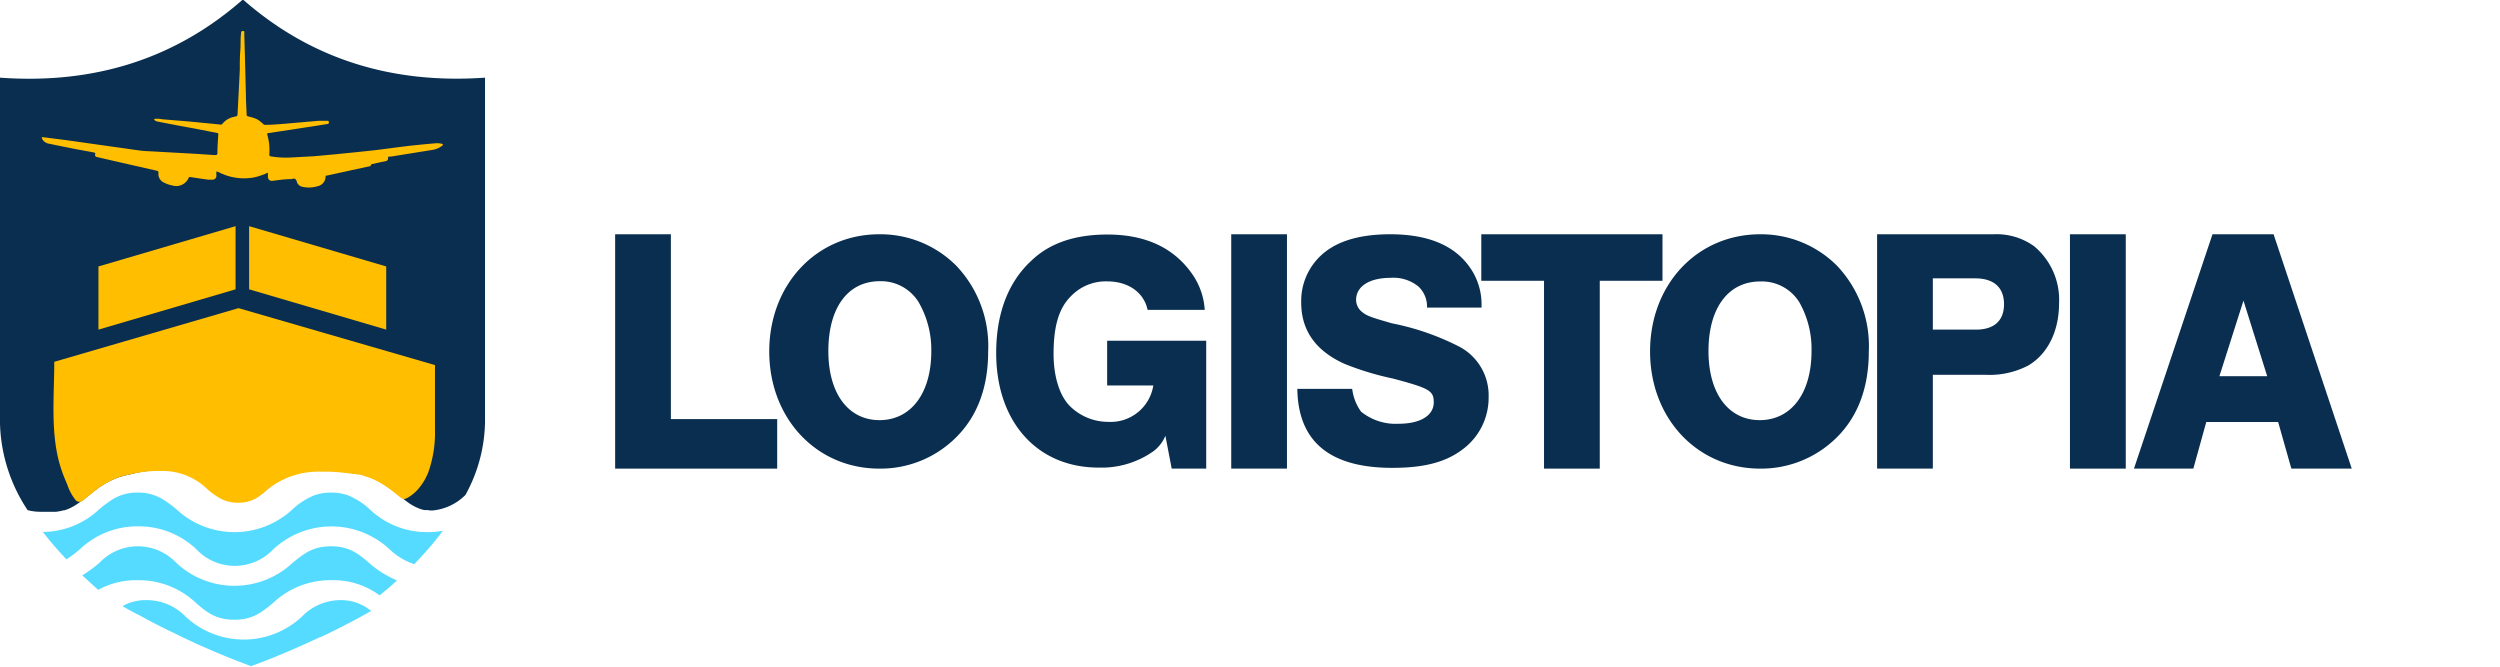 <?xml version="1.0" encoding="UTF-8"?>
<svg xmlns="http://www.w3.org/2000/svg" id="Layer_1" data-name="Layer 1" viewBox="0 0 289.73 77.26">
  <defs>
    <style>.cls-1{fill:#54dbff;}.cls-2{fill:#0a2e50;}.cls-3{fill:#ffbe00;}</style>
  </defs>
  <path class="cls-1" d="M38.37,63.31c-2.11,0-3.14.85-4.45,1.91a9.87,9.87,0,0,1-13.5,0,6.13,6.13,0,0,0-8.89,0,15.24,15.24,0,0,1-2,1.46l1.85,1.68A9.13,9.13,0,0,1,16,67.24a9.64,9.64,0,0,1,6.74,2.66C24,71,25.06,71.82,27.17,71.82s3.14-.85,4.45-1.92a9.65,9.65,0,0,1,6.75-2.66A9,9,0,0,1,44,69l.46-.39Q45.24,68,46,67.26a11.61,11.61,0,0,1-3.2-2C41.51,64.16,40.48,63.31,38.37,63.31Z"></path>
  <path class="cls-1" d="M51.33,61.52A39.46,39.46,0,0,1,48,65.38a7.59,7.59,0,0,1-2.84-1.71,9.89,9.89,0,0,0-13.5,0,6.13,6.13,0,0,1-8.89,0A9.65,9.65,0,0,0,16,61a9.65,9.65,0,0,0-6.75,2.66,13,13,0,0,1-1.55,1.16,40.49,40.49,0,0,1-2.73-3.17A9.61,9.61,0,0,0,11.52,59a15.83,15.83,0,0,1,1.42-1.06,5.26,5.26,0,0,1,3-.85,5.3,5.3,0,0,1,2.83.72A12.42,12.42,0,0,1,20.42,59a9.88,9.88,0,0,0,13.51,0,8.25,8.25,0,0,1,2.38-1.55,5.39,5.39,0,0,1,2.06-.36,5.9,5.9,0,0,1,1.84.27A8.13,8.13,0,0,1,42.82,59a9.61,9.61,0,0,0,6.75,2.67A10.55,10.55,0,0,0,51.33,61.52Z"></path>
  <path class="cls-1" d="M39.39,69.55A6.24,6.24,0,0,0,35,71.45a9.87,9.87,0,0,1-13.5,0A6.28,6.28,0,0,0,17,69.55a5.4,5.4,0,0,0-2.51.54h0l-.29.16c.62.36,1.23.71,1.85,1h0c1.15.64,2.3,1.23,3.41,1.78,1,.47,1.86.91,2.74,1.31l.38.18c3.78,1.71,6.52,2.68,6.52,2.68s2.33-.82,5.66-2.3h0l1.81-.82.55-.26.08,0c1.35-.64,2.79-1.36,4.26-2.15l.7-.39h0l.72-.4.14-.08-.12-.08A5.44,5.44,0,0,0,39.39,69.55Z"></path>
  <polygon class="cls-2" points="37.08 54.6 37.09 54.6 37.08 54.6 37.08 54.6 37.05 54.6 37.08 54.6"></polygon>
  <path class="cls-2" d="M28.22,0h-.14Q16.44,10.19,0,9V49.12a19,19,0,0,0,3.2,10,5.72,5.72,0,0,0,1.57.19h.5l.53,0h.43l.28,0h0l.32-.05h0a2.47,2.47,0,0,0,.29-.06l.26-.06.08,0a4.3,4.3,0,0,0,.76-.3l.28-.15.23-.14a1.37,1.37,0,0,0,.2-.13l.2-.13.18-.13-.11,0c.36-.06.69-.44,1-.67l.56-.45.3-.23.41-.31.23-.15.35-.22.45-.26.31-.16.41-.19c.21-.08.43-.17.66-.24l.2-.06A6.93,6.93,0,0,1,15,55a14.21,14.21,0,0,1,3.83-.52,7.41,7.41,0,0,1,5.3,2.17,8.79,8.79,0,0,0,1.42,1,4.1,4.1,0,0,0,2.08.51,4,4,0,0,0,2.23-.6,9.78,9.78,0,0,0,1.26-1,9.45,9.45,0,0,1,6-2h1a23.6,23.6,0,0,1,2.83.27l.2,0,.36.07.31.07.34.09.64.2.3.12.14.06.23.1.32.16.27.15a17.27,17.27,0,0,1,2.22,1.59l.41.32a4.66,4.66,0,0,0,.49.39,5.1,5.1,0,0,0,.69.45l.24.13.26.12.27.11.27.09.25.06.15,0,.24,0,.3.05h.29a6.19,6.19,0,0,0,3.8-1.8,18,18,0,0,0,2.27-8.41V9Q39.82,10.15,28.22,0ZM8.8,58h.07l.05,0Z"></path>
  <path class="cls-2" d="M77.75,27.15V48.57H90.07v5.74H71.29V27.15Z"></path>
  <path class="cls-2" d="M110.83,30.8a13.51,13.51,0,0,1,3.69,9.93c0,4.15-1.24,7.49-3.69,9.93a12.39,12.39,0,0,1-8.92,3.65c-7.29,0-12.76-5.82-12.76-13.58s5.47-13.58,12.76-13.58A12.42,12.42,0,0,1,110.83,30.8ZM96,40.69c0,4.93,2.32,8,5.93,8s6-3.06,6-8A11,11,0,0,0,106.45,35a5.13,5.13,0,0,0-4.54-2.41C98.23,32.62,96,35.69,96,40.69Z"></path>
  <path class="cls-2" d="M133.68,52.29a10.43,10.43,0,0,1-6.36,1.9c-7.14,0-11.87-5.32-11.87-13.27,0-4.54,1.36-8.22,4.11-10.74,2.1-2,5-3,8.77-3,4.42,0,7.68,1.52,9.81,4.54a8.11,8.11,0,0,1,1.48,4.19H133c-.43-2-2.21-3.3-4.69-3.3a5.59,5.59,0,0,0-4.15,1.67c-1.44,1.4-2.06,3.49-2.06,6.75,0,2.52.66,4.77,1.86,6a6.3,6.3,0,0,0,4.5,1.86,5,5,0,0,0,5.2-4.22h-5.35V39.49h11.48V54.31h-4l-.73-3.81A4.27,4.27,0,0,1,133.68,52.29Z"></path>
  <path class="cls-2" d="M149.15,27.15V54.31h-6.46V27.15Z"></path>
  <path class="cls-2" d="M157.74,47.71a6.38,6.38,0,0,0,4.35,1.4c2.48,0,4.07-.93,4.07-2.48,0-1.36-.5-1.63-4.73-2.76a33.12,33.12,0,0,1-5.63-1.71q-5-2.27-5-7.09a7.22,7.22,0,0,1,2.1-5.28c1.74-1.75,4.46-2.64,8.22-2.64,4.69,0,7.87,1.48,9.58,4.39a7.44,7.44,0,0,1,1,3.6v.51h-6.32a3.18,3.18,0,0,0-1-2.45,4.58,4.58,0,0,0-3.22-1c-2.48,0-4,1-4,2.56a1.81,1.81,0,0,0,.74,1.43c.58.47,1.28.66,3.41,1.28a29.56,29.56,0,0,1,7.84,2.72A6.37,6.37,0,0,1,172.52,46a7.44,7.44,0,0,1-2.59,5.74c-2,1.7-4.54,2.48-8.58,2.48q-10.87,0-11-9.15h6.36A5.63,5.63,0,0,0,157.74,47.71Z"></path>
  <path class="cls-2" d="M178.94,54.31V32.54h-7.27V27.15h21v5.39H185.4V54.31Z"></path>
  <path class="cls-2" d="M212.9,30.8a13.54,13.54,0,0,1,3.68,9.93c0,4.15-1.24,7.49-3.68,9.93A12.43,12.43,0,0,1,204,54.31c-7.3,0-12.77-5.82-12.77-13.58S196.68,27.15,204,27.15A12.45,12.45,0,0,1,212.9,30.8ZM198,40.69c0,4.93,2.33,8,5.94,8s6-3.06,6-8A10.94,10.94,0,0,0,208.51,35,5.11,5.11,0,0,0,204,32.62C200.29,32.62,198,35.69,198,40.69Z"></path>
  <path class="cls-2" d="M231.06,27.15a7.45,7.45,0,0,1,4.67,1.38,8.08,8.08,0,0,1,2.9,6.61c0,3.22-1.3,5.89-3.59,7.23a9.69,9.69,0,0,1-4.86,1.07H224V54.31h-6.46V27.15Zm1.19,8.11c0-1.95-1.19-3-3.33-3H224V38.2h5C231.14,38.2,232.25,37.13,232.25,35.26Z"></path>
  <path class="cls-2" d="M246.36,27.15V54.31h-6.47V27.15Z"></path>
  <path class="cls-2" d="M263.49,27.15l9.06,27.16h-7l-1.53-5.4h-8.33l-1.5,5.4h-6.88l9.1-27.16ZM260,34.84l-2.79,8.76h5.54Z"></path>
  <path class="cls-3" d="M23.46,20.73,22,20.51a.22.22,0,0,0-.13.08A1.55,1.55,0,0,1,20,21.5a3.52,3.52,0,0,1-1-.34A1.09,1.09,0,0,1,18.37,20a.26.26,0,0,0-.14-.2l-5.52-1.26-1.47-.34a.24.24,0,0,1-.21-.33c.05-.17-.08-.19-.2-.21l-2-.37c-1-.2-2.08-.41-3.11-.63a1.13,1.13,0,0,1-.81-.51,1,1,0,0,1-.07-.24.91.91,0,0,1,.23,0l2.68.34,5.14.73c1.15.15,2.29.33,3.43.48.52.06,1.05.07,1.57.1l5,.28,1.93.13c.37,0,.36,0,.38-.33,0-.69.06-1.39.1-2.08,0-.13-.07-.13-.15-.15l-2.58-.51q-2.07-.37-4.14-.78A1.8,1.8,0,0,1,18,14s-.09-.09-.14-.13.12-.11.18-.11c.24,0,.48,0,.72.06l3.16.26,2.88.28.79.08a.22.22,0,0,0,.17-.07A2.23,2.23,0,0,1,27,13.57l.32-.08c.16,0,.2-.11.21-.26.09-1.72.18-3.44.26-5.15,0-.74,0-1.47.06-2.21s0-1.29.08-1.94v0c0-.15,0-.35.24-.34s.13.21.14.35c.07,2.38.13,4.77.19,7.15,0,.72.06,1.45.08,2.16,0,.17.07.21.21.25a5,5,0,0,1,1,.32,4.11,4.11,0,0,1,.74.58.4.4,0,0,0,.21.07c.76,0,1.52-.07,2.28-.13L36.92,14c.34,0,.67,0,1,0,.1,0,.18,0,.19.14s0,.2-.15.23l-1.83.29-4,.61-1,.15c-.15,0-.18.06-.15.21a6.38,6.38,0,0,1,.23,2.26c0,.17.06.22.21.24a11,11,0,0,0,2.5.11l2.43-.13,2.52-.23c1.57-.16,3.14-.31,4.71-.49,1.18-.14,2.35-.31,3.53-.45s2.28-.24,3.42-.34a2.42,2.42,0,0,1,.66.06c.18.05.19.16,0,.27a2.47,2.47,0,0,1-1.13.45l-4.78.77-.13,0c-.12,0-.19,0-.18.18s-.08.32-.31.36c-.49.08-1,.21-1.46.31-.16,0-.23.1-.25.24l-5.22,1.14a1.14,1.14,0,0,1-.89,1.19,3.44,3.44,0,0,1-1.83.07.87.87,0,0,1-.58-.48L34.39,21c-.06-.12-.15-.3-.3-.3a1.2,1.2,0,0,0-.33.06l-.33,0-.68.05-.72.09-.48.06a.45.45,0,0,1-.5-.45c0-.17,0-.33,0-.5a6.17,6.17,0,0,1-.77.31,5.68,5.68,0,0,1-1,.27,6.42,6.42,0,0,1-3.16-.3l-.52-.21a2,2,0,0,0-.52-.21,4.55,4.55,0,0,0,0,.53.44.44,0,0,1-.48.42l-.48,0"></path>
  <path class="cls-3" d="M50.41,42.31v7.52a13.65,13.65,0,0,1-.77,4.89,6.68,6.68,0,0,1-1.32,2.12,5.17,5.17,0,0,1-1,.8c-.55.33-.67.21-1.17-.2l-.26-.2,0,0A13.07,13.07,0,0,0,44,55.92l-.27-.15-.32-.16-.23-.1-.14-.06-.3-.12-.64-.2L41.78,55,41.47,55l-.36-.07-.2,0a23.6,23.6,0,0,0-2.83-.27h-1a9.45,9.45,0,0,0-6,2,9.78,9.78,0,0,1-1.26,1,4,4,0,0,1-2.23.6,4.1,4.1,0,0,1-2.08-.51,8.79,8.79,0,0,1-1.42-1,7.41,7.41,0,0,0-5.3-2.17A14.21,14.21,0,0,0,15,55a6.93,6.93,0,0,0-.87.21l-.2.06c-.23.07-.45.16-.66.24l-.41.19-.31.16-.45.26-.35.22-.23.15-.41.31-.3.23-.56.45c-.41.33-.94,1-1.47.5a5.84,5.84,0,0,1-1-1.87,17.33,17.33,0,0,1-.86-2.31c-1.08-3.77-.63-8-.63-11.87l21.35-6.22Z"></path>
  <polygon class="cls-3" points="44.76 38.2 28.87 33.53 28.87 26.21 44.76 30.88 44.76 38.2"></polygon>
  <polygon class="cls-3" points="11.41 38.2 27.3 33.53 27.3 26.21 11.41 30.88 11.41 38.2"></polygon>
</svg>
